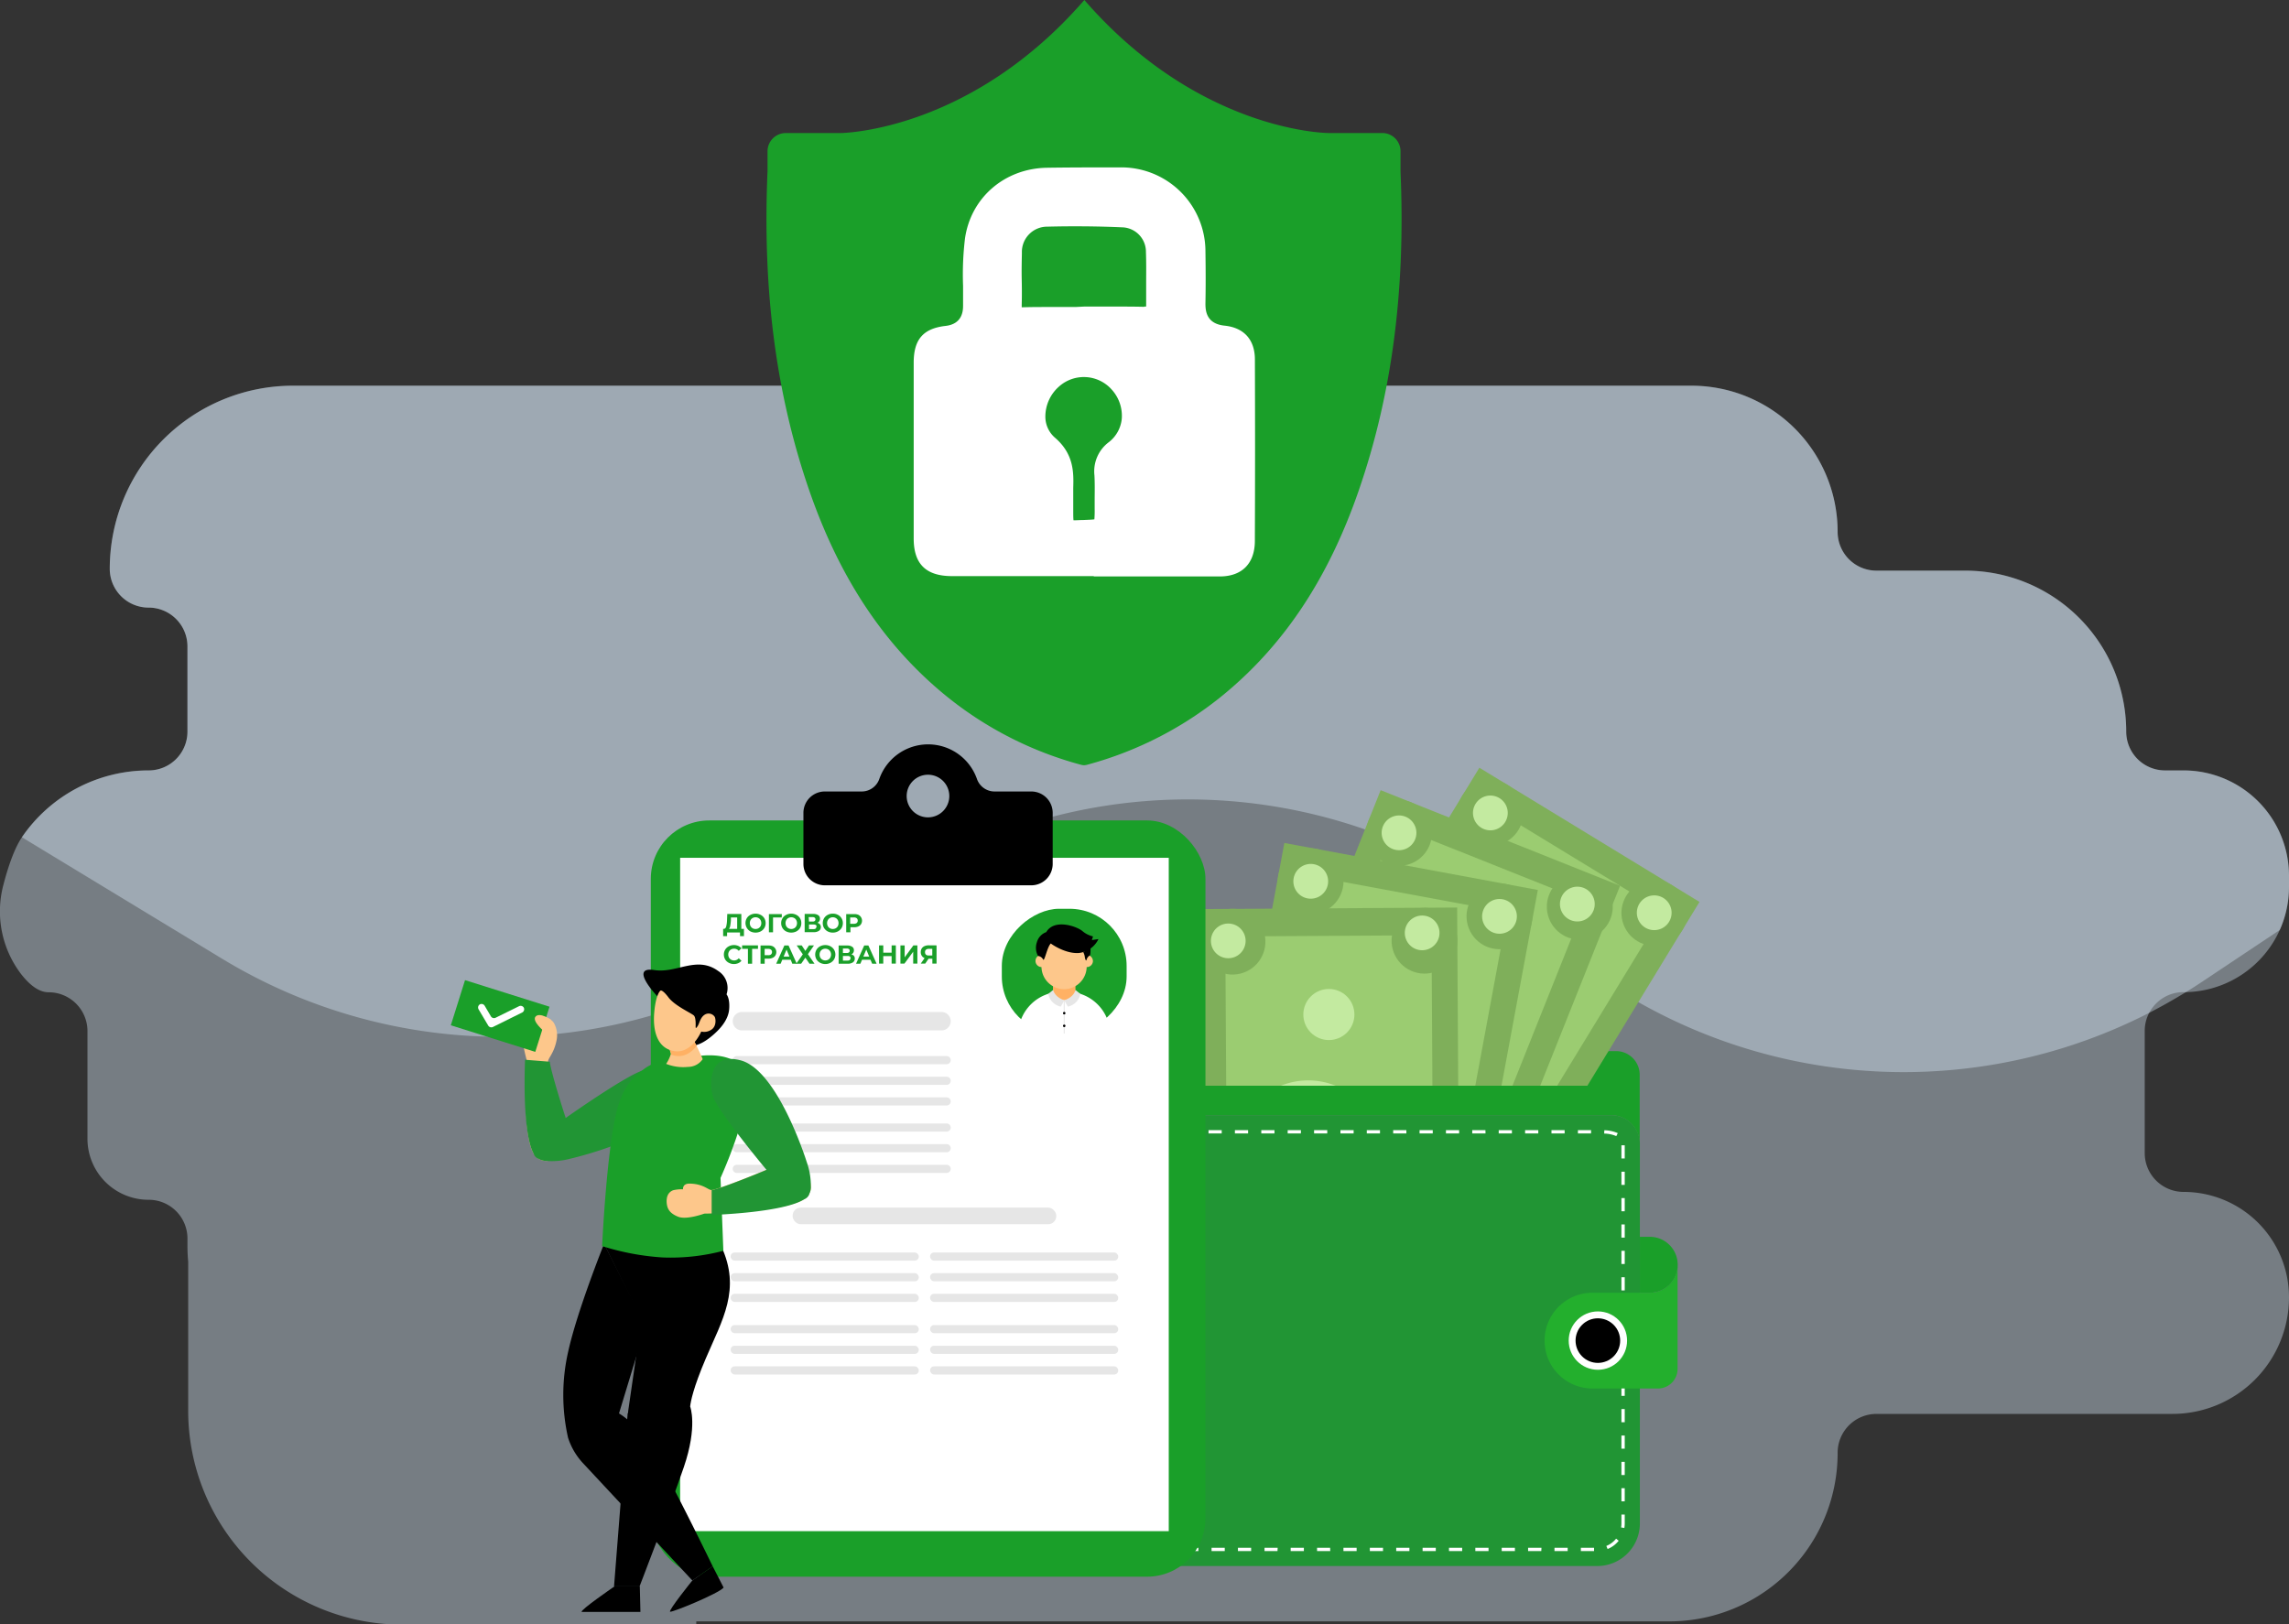 <?xml version="1.0" encoding="UTF-8"?> <svg xmlns="http://www.w3.org/2000/svg" xmlns:xlink="http://www.w3.org/1999/xlink" viewBox="0 0 628.13 445.84"><rect x="0" y="0" width="628.13" height="445.84" fill="#333333" stroke="none"/> <defs> <style>.cls-1{fill:none;}.cls-2{fill:#d9ecfa;opacity:0.4;}.cls-3{fill:#219534;}.cls-4{fill:#fff;}.cls-5{fill:#1a9f29;}.cls-6{fill:#23af2d;}.cls-7{clip-path:url(#clip-path);}.cls-8{fill:#7faf5a;}.cls-9{fill:#9bcc71;}.cls-10{fill:#c3eaa0;}.cls-11{fill:#95cc6f;}.cls-12{fill:#e6e6e6;}.cls-13{fill:#fdc78b;}.cls-14{fill:#ffb164;}</style> <clipPath id="clip-path"> <rect class="cls-1" x="293.76" y="201.69" width="173.96" height="96.29"></rect> </clipPath> </defs> <title>ДЕНЬГИ600</title> <g id="Слой_2" data-name="Слой 2"> <g id="Слой_1-2" data-name="Слой 1"> <path class="cls-2" d="M.94,242.82c1.23-4.76,3-10,5.06-13a42.09,42.09,0,0,1,34.78-18.35,10.65,10.65,0,0,0,10.66-10.66V177.42a10.66,10.66,0,0,0-10.66-10.66A10.65,10.65,0,0,1,30.12,156.1a50.26,50.26,0,0,1,50.26-50.26H464.16a40.11,40.11,0,0,1,40.11,40.1,10.65,10.65,0,0,0,10.66,10.66H539.3a44.17,44.17,0,0,1,44.16,44.17,10.65,10.65,0,0,0,10.66,10.66h5.08a28.94,28.94,0,0,1,28.93,28.94v3a28.9,28.9,0,0,1-28.39,28.93h-.54a10.62,10.62,0,0,0-7.54,3.12,10.83,10.83,0,0,0-1.84,2.46,10.61,10.61,0,0,0-1.28,5.08v33.51a10.66,10.66,0,0,0,10.65,10.66,28.92,28.92,0,0,1,28.94,28.93h0a32,32,0,0,1-32,32H514.93a10.66,10.66,0,0,0-10.66,10.66A46.19,46.19,0,0,1,458.07,445h-267v.89H110.33a58.69,58.69,0,0,1-58.69-58.69v-40.9c-.13-1.43-.2-2.88-.2-4.35v-2a10.63,10.63,0,0,0-10.62-10.66A16.76,16.76,0,0,1,24,312.46V283a10.65,10.65,0,0,0-10.66-10.66c-2.76,0-5.34-2.16-7.55-5A28.36,28.36,0,0,1,.94,242.82Z"></path> <path class="cls-2" d="M628.13,243.41v-3a28.94,28.94,0,0,0-28.93-28.94h-5.08a10.65,10.65,0,0,1-10.66-10.66,44.17,44.17,0,0,0-44.17-44.17H514.93a10.65,10.65,0,0,1-10.66-10.66,40.11,40.11,0,0,0-40.11-40.1H80.38A50.26,50.26,0,0,0,30.12,156.1a10.65,10.65,0,0,0,10.66,10.66,10.66,10.66,0,0,1,10.66,10.66v23.35a10.65,10.65,0,0,1-10.66,10.66A42.09,42.09,0,0,0,6,229.78l55,33.38a147.63,147.63,0,0,0,155.81-1.67l29.9-19a147.61,147.61,0,0,1,177.47,14.34,147.62,147.62,0,0,0,165.61,21.14q5-2.58,9.92-5.59c1.54-.94,3.06-1.92,4.57-2.92l21.32-14.22A28.8,28.8,0,0,0,628.13,243.41Z"></path> <path class="cls-3" d="M442.13,306.08H320.45a8.8,8.8,0,0,1-8.8-8.8V418.12a11.69,11.69,0,0,0,11.69,11.69H438.26A11.69,11.69,0,0,0,450,418.12V313.89A7.82,7.82,0,0,0,442.13,306.08Z"></path> <rect class="cls-4" x="318.96" y="310.18" width="1.82" height="0.91"></rect> <path class="cls-4" d="M437.43,425.71h-3.62v-.91h3.62Zm-7.24,0h-3.62v-.91h3.62Zm-7.24,0h-3.62v-.91H423Zm-7.24,0h-3.62v-.91h3.62Zm-7.24,0h-3.62v-.91h3.62Zm-7.23,0h-3.62v-.91h3.62Zm-7.24,0h-3.62v-.91H394Zm-7.24,0h-3.62v-.91h3.62Zm-7.24,0H375.9v-.91h3.62Zm-7.24,0h-3.62v-.91h3.62Zm-7.24,0h-3.62v-.91H365Zm-7.24,0h-3.62v-.91h3.62Zm-7.24,0H347v-.91h3.61Zm-7.23,0h-3.62v-.91h3.62Zm-7.24,0h-3.62v-.91h3.62Zm-7.24,0h-3.62v-.91h3.62Zm112.3-.57-.35-.84a6.67,6.67,0,0,0,2.68-2l.71.57A7.55,7.55,0,0,1,441.15,425.14Zm4.59-5.77-.89-.15a6.71,6.71,0,0,0,.09-1.1v-2.44h.91v2.44A7.45,7.45,0,0,1,445.74,419.37Zm.11-7.31h-.91v-3.61h.91Zm0-7.23h-.91v-3.62h.91Zm0-7.24h-.91V394h.91Zm0-7.24h-.91v-3.62h.91Zm0-7.24h-.91v-3.62h.91Zm0-7.24h-.91v-3.62h.91Zm0-7.24h-.91V365h.91Zm0-7.24h-.91v-3.62h.91Zm0-7.23h-.91v-3.62h.91Zm0-7.24h-.91V343.3h.91Zm0-7.24h-.91v-3.62h.91Zm0-7.24h-.91v-3.62h.91Zm0-7.24h-.91v-3.62h.91Zm0-7.24h-.91v-3.62h.91Zm-2.32-6.14a8.63,8.63,0,0,0-3.33-.7l.05-.91a9.7,9.7,0,0,1,3.69.79Zm-6.93-.73H433v-.91h3.62Zm-7.24,0h-3.61v-.91h3.61Zm-7.23,0h-3.62v-.91h3.62Zm-7.24,0h-3.62v-.91h3.62Zm-7.24,0H404v-.91h3.62Zm-7.24,0h-3.62v-.91h3.62Zm-7.24,0h-3.62v-.91h3.62Zm-7.24,0h-3.62v-.91h3.62Zm-7.24,0h-3.62v-.91h3.62Zm-7.23,0h-3.62v-.91h3.62Zm-7.24,0H360.6v-.91h3.62Zm-7.24,0h-3.62v-.91H357Zm-7.24,0h-3.62v-.91h3.62Zm-7.24,0h-3.62v-.91h3.62Zm-7.24,0h-3.62v-.91h3.62Zm-7.24,0H324.4v-.91H328Z"></path> <rect class="cls-4" x="319.77" y="424.8" width="1.82" height="0.91"></rect> <path class="cls-5" d="M443.45,288.48h-123a8.8,8.8,0,0,0-8.8,8.8h0a8.8,8.8,0,0,0,8.8,8.8H442.13a7.82,7.82,0,0,1,7.82,7.81V295A6.5,6.5,0,0,0,443.45,288.48Z"></path> <path class="cls-6" d="M452.66,354.8H437a13.14,13.14,0,0,0-13.15,13.14h0A13.15,13.15,0,0,0,437,381.09h17.95a5.4,5.4,0,0,0,5.4-5.4V347.12A7.67,7.67,0,0,1,452.66,354.8Z"></path> <circle class="cls-4" cx="438.48" cy="367.94" r="8.01"></circle> <circle cx="438.48" cy="367.94" r="6.12" transform="translate(-131.75 417.82) rotate(-45)"></circle> <path class="cls-5" d="M452.66,354.8H450V339.45h2.71a7.67,7.67,0,0,1,7.67,7.67h0A7.67,7.67,0,0,1,452.66,354.8Z"></path> <g class="cls-7"> <polygon class="cls-8" points="370.12 269.47 334.29 328.24 394.68 365.07 430.52 306.31 466.36 247.54 405.96 210.71 370.12 269.47"></polygon> <polygon class="cls-9" points="376.16 273.16 344.27 325.46 392.59 354.92 424.48 302.62 456.38 250.32 408.06 220.86 376.16 273.16"></polygon> <circle class="cls-8" cx="346.7" cy="325.23" r="9.03" transform="translate(-40.54 49.51) rotate(-7.72)"></circle> <circle class="cls-8" cx="391.68" cy="352.66" r="9.03" transform="matrix(0.87, -0.49, 0.49, 0.87, -122.71, 237.8)"></circle> <path class="cls-10" d="M383.32,315.78a7,7,0,1,1-9.64,2.33A7,7,0,0,1,383.32,315.78Z"></path> <circle class="cls-10" cx="346.7" cy="325.23" r="4.77" transform="translate(-128.28 305.95) rotate(-40.85)"></circle> <path class="cls-10" d="M394.16,348.59a4.77,4.77,0,1,1-6.55,1.59A4.77,4.77,0,0,1,394.16,348.59Z"></path> <circle class="cls-8" cx="408.97" cy="223.12" r="9.03" transform="translate(129.4 595.78) rotate(-81.74)"></circle> <circle class="cls-8" cx="453.95" cy="250.55" r="9.03" transform="translate(67.83 596.6) rotate(-70.76)"></circle> <circle class="cls-10" cx="420.98" cy="254.02" r="7.01" transform="translate(-20.34 37.25) rotate(-4.95)"></circle> <path class="cls-10" d="M406.49,227.19a4.77,4.77,0,1,0-1.59-6.55A4.77,4.77,0,0,0,406.49,227.19Z"></path> <circle class="cls-10" cx="453.95" cy="250.55" r="4.77" transform="translate(-42.16 401.28) rotate(-45.8)"></circle> <circle class="cls-10" cx="400.32" cy="287.89" r="20.13" transform="translate(-56.55 102.39) rotate(-13.62)"></circle> <path class="cls-11" d="M412.32,286.29a9.62,9.62,0,0,1-.93,6.11l3.15,1.92-1.72,2.82-3.06-1.87a18,18,0,0,1-3.15,3.52,11.86,11.86,0,0,1-3.37,2.11l-2.49-3.64a11.85,11.85,0,0,0,2.85-1.7,13.5,13.5,0,0,0,2.47-2.54l-4.7-2.87a25.05,25.05,0,0,1-3.12,2.73,7,7,0,0,1-3.14,1.25,5.44,5.44,0,0,1-3.59-.92,6.33,6.33,0,0,1-3-4.14,9.45,9.45,0,0,1,.95-6.16l-3.12-1.9,1.71-2.82,3.07,1.87a14.58,14.58,0,0,1,5.2-4.66l2.6,3.52a13.08,13.08,0,0,0-4.09,3.41l4.79,2.92a23.28,23.28,0,0,1,3.06-2.71,6.83,6.83,0,0,1,3.11-1.25,5.42,5.42,0,0,1,3.56.9A6.25,6.25,0,0,1,412.32,286.29Zm-16.79,2.43a5.3,5.3,0,0,0,1.71-1.09l-4-2.44a3.64,3.64,0,0,0-.16,2.07,2.16,2.16,0,0,0,1,1.29A1.7,1.7,0,0,0,395.53,288.72Zm12.34-.55a1.91,1.91,0,0,0-.9-1.24,1.71,1.71,0,0,0-1.47-.19,5.57,5.57,0,0,0-1.71,1l3.89,2.37A3.6,3.6,0,0,0,407.87,288.17Z"></path> <polygon class="cls-8" points="353.35 280.79 327.83 344.72 393.53 370.95 419.05 307.02 444.57 243.1 378.87 216.87 353.35 280.79"></polygon> <polygon class="cls-9" points="359.92 283.41 337.21 340.31 389.77 361.29 412.48 304.4 435.2 247.5 382.64 226.52 359.92 283.41"></polygon> <circle class="cls-8" cx="334.38" cy="339.68" r="9.03" transform="translate(-72.04 588.71) rotate(-76.95)"></circle> <circle class="cls-8" cx="383.31" cy="359.21" r="9.03" transform="translate(-126.33 231.84) rotate(-29.11)"></circle> <circle class="cls-10" cx="366.31" cy="330.75" r="7.01" transform="translate(-60.39 578.76) rotate(-72.25)"></circle> <path class="cls-10" d="M336.15,335.25a4.77,4.77,0,1,1-6.2,2.66A4.78,4.78,0,0,1,336.15,335.25Z"></path> <path class="cls-10" d="M385.08,354.79a4.77,4.77,0,1,1-6.2,2.66A4.76,4.76,0,0,1,385.08,354.79Z"></path> <circle class="cls-8" cx="383.91" cy="228.6" r="9.03" transform="translate(-57.33 298.95) rotate(-39.83)"></circle> <circle class="cls-8" cx="432.84" cy="248.13" r="9.03" transform="matrix(0.97, -0.25, 0.25, 0.97, -48.37, 116.38)"></circle> <circle class="cls-10" cx="395.73" cy="257.06" r="7.01" transform="translate(68.6 597.16) rotate(-79.12)"></circle> <circle class="cls-10" cx="383.91" cy="228.6" r="4.77" transform="translate(-59.05 170.01) rotate(-23.24)"></circle> <path class="cls-10" d="M431.07,252.56a4.77,4.77,0,1,0-2.66-6.19A4.77,4.77,0,0,0,431.07,252.56Z"></path> <circle class="cls-10" cx="381.02" cy="293.91" r="20.13" transform="translate(-0.59 0.77) rotate(-0.12)"></circle> <path class="cls-11" d="M392.58,290.32a9.65,9.65,0,0,1,.1,6.19l3.43,1.36-1.22,3.06-3.34-1.33a17.91,17.91,0,0,1-2.51,4,11.82,11.82,0,0,1-3,2.65L383,303.07a12.11,12.11,0,0,0,2.53-2.15,13.31,13.31,0,0,0,2-2.92l-5.11-2a24.37,24.37,0,0,1-2.63,3.21,6.94,6.94,0,0,1-2.88,1.76,5.43,5.43,0,0,1-3.69-.31A6.35,6.35,0,0,1,369.6,297a9.42,9.42,0,0,1-.08-6.22l-3.4-1.36,1.22-3.06,3.34,1.33a14.47,14.47,0,0,1,4.35-5.47l3.15,3a13.16,13.16,0,0,0-3.46,4l5.2,2.08a23.17,23.17,0,0,1,2.57-3.18,6.79,6.79,0,0,1,2.86-1.75,5.38,5.38,0,0,1,3.66.29A6.24,6.24,0,0,1,392.58,290.32Zm-16.14,5.2a5.15,5.15,0,0,0,1.49-1.35l-4.34-1.74a3.53,3.53,0,0,0,.19,2.06A2.12,2.12,0,0,0,375,295.6,1.7,1.7,0,0,0,376.44,295.52Zm12.07-2.6a1.93,1.93,0,0,0-1.1-1.07,1.67,1.67,0,0,0-1.48.06,5.33,5.33,0,0,0-1.51,1.3l4.22,1.68A3.57,3.57,0,0,0,388.51,292.92Z"></path> <polygon class="cls-8" points="339.89 299.03 327.34 366.71 396.89 379.61 409.44 311.94 422 244.26 352.44 231.36 339.89 299.03"></polygon> <polygon class="cls-9" points="346.84 300.32 335.67 360.56 391.32 370.88 402.49 310.64 413.66 250.41 358.02 240.09 346.84 300.32"></polygon> <circle class="cls-8" cx="333.19" cy="359.48" r="9.03" transform="translate(-102.32 134.6) rotate(-19.86)"></circle> <circle class="cls-8" cx="385" cy="369.09" r="9.03"></circle> <circle class="cls-10" cx="362.77" cy="344.49" r="7.01" transform="translate(-109.94 508.27) rotate(-62.63)"></circle> <path class="cls-10" d="M334.06,354.79a4.77,4.77,0,1,1-5.55,3.82A4.77,4.77,0,0,1,334.06,354.79Z"></path> <path class="cls-10" d="M385.87,364.4a4.77,4.77,0,1,1-5.56,3.82A4.77,4.77,0,0,1,385.87,364.4Z"></path> <circle class="cls-8" cx="359.67" cy="241.88" r="9.03" transform="translate(-6.32 474.1) rotate(-66.32)"></circle> <circle class="cls-8" cx="411.47" cy="251.49" r="9.03" transform="translate(-63.01 165.32) rotate(-21.14)"></circle> <circle class="cls-10" cx="377.24" cy="266.48" r="7.01" transform="translate(-84.57 273.83) rotate(-36.15)"></circle> <path class="cls-10" d="M358.8,246.57A4.77,4.77,0,1,0,355,241,4.77,4.77,0,0,0,358.8,246.57Z"></path> <circle class="cls-10" cx="411.47" cy="251.49" r="4.77" transform="translate(27.6 543.38) rotate(-68.68)"></circle> <circle class="cls-10" cx="370" cy="305.48" r="20.13" transform="translate(-104.85 236.68) rotate(-31.3)"></circle> <path class="cls-11" d="M380.64,299.72a9.63,9.63,0,0,1,1.31,6l3.63.67-.6,3.24-3.53-.65a18.41,18.41,0,0,1-1.69,4.41,11.77,11.77,0,0,1-2.4,3.17l-3.62-2.51a12.15,12.15,0,0,0,2.05-2.6,13.24,13.24,0,0,0,1.41-3.26l-5.41-1a24.27,24.27,0,0,1-2,3.66,6.91,6.91,0,0,1-2.49,2.29,5.42,5.42,0,0,1-3.68.42,6.35,6.35,0,0,1-4.25-2.81,9.42,9.42,0,0,1-1.3-6.09l-3.6-.67.6-3.24,3.53.66a14.48,14.48,0,0,1,3.2-6.21l3.68,2.35a13.32,13.32,0,0,0-2.6,4.65l5.51,1a24,24,0,0,1,1.89-3.62,6.9,6.9,0,0,1,2.47-2.27,5.36,5.36,0,0,1,3.65-.43A6.24,6.24,0,0,1,380.64,299.72ZM365.82,308a5.25,5.25,0,0,0,1.21-1.62l-4.6-.85a3.5,3.5,0,0,0,.58,2,2.13,2.13,0,0,0,1.37.86A1.67,1.67,0,0,0,365.82,308Zm11.33-4.9a1.91,1.91,0,0,0-1.28-.84,1.69,1.69,0,0,0-1.44.35,5.5,5.5,0,0,0-1.23,1.56l4.47.83A3.51,3.51,0,0,0,377.15,303.06Z"></path> <polygon class="cls-8" points="329.52 318.32 329.93 387.15 400.67 386.74 400.27 317.91 399.86 249.08 329.12 249.5 329.52 318.32"></polygon> <polygon class="cls-9" points="336.6 318.28 336.96 379.54 393.55 379.21 393.19 317.95 392.83 256.69 336.24 257.02 336.6 318.28"></polygon> <circle class="cls-8" cx="334.76" cy="378.07" r="9.03" transform="translate(-110.8 140.41) rotate(-20.4)"></circle> <circle class="cls-8" cx="387.44" cy="377.76" r="9.03"></circle> <circle class="cls-10" cx="360.98" cy="357.79" r="7.01" transform="translate(-86.02 115.9) rotate(-16.33)"></circle> <path class="cls-10" d="M334.73,373.31A4.77,4.77,0,1,1,330,378.1,4.77,4.77,0,0,1,334.73,373.31Z"></path> <path class="cls-10" d="M387.42,373a4.77,4.77,0,1,1-4.74,4.8A4.77,4.77,0,0,1,387.42,373Z"></path> <circle class="cls-8" cx="338.2" cy="258.47" r="9.03" transform="translate(-51.58 87.43) rotate(-13.7)"></circle> <circle class="cls-8" cx="390.88" cy="258.16" r="9.03" transform="translate(-4.28 509.72) rotate(-65.92)"></circle> <circle class="cls-10" cx="364.66" cy="278.44" r="7.01" transform="translate(-90.08 339.41) rotate(-45)"></circle> <circle class="cls-10" cx="338.2" cy="258.47" r="4.77" transform="matrix(0.13, -0.99, 0.99, 0.13, 37.2, 559.45)"></circle> <circle class="cls-10" cx="390.88" cy="258.16" r="4.77" transform="matrix(0.84, -0.54, 0.54, 0.84, -77.49, 250.26)"></circle> <circle class="cls-10" cx="360.75" cy="318.12" r="20.13" transform="matrix(0.47, -0.88, 0.88, 0.47, -90.51, 484.55)"></circle> <path class="cls-11" d="M370.11,310.45a9.59,9.59,0,0,1,2.42,5.68l3.69,0,0,3.3-3.59,0a17.7,17.7,0,0,1-.83,4.65,11.43,11.43,0,0,1-1.76,3.57l-4-1.79a12,12,0,0,0,1.53-2.94,12.93,12.93,0,0,0,.77-3.46l-5.5,0a24,24,0,0,1-1.23,4,6.86,6.86,0,0,1-2,2.71,5.42,5.42,0,0,1-3.53,1.11,6.34,6.34,0,0,1-4.71-2,9.48,9.48,0,0,1-2.42-5.74l-3.66,0,0-3.29,3.59,0a14.47,14.47,0,0,1,2-6.7l4.06,1.63a13.16,13.16,0,0,0-1.68,5.05l5.6,0A24.06,24.06,0,0,1,360,312.3a6.91,6.91,0,0,1,2-2.69,5.37,5.37,0,0,1,3.5-1.11A6.23,6.23,0,0,1,370.11,310.45Zm-13,10.88a5.17,5.17,0,0,0,.88-1.81l-4.68,0a3.52,3.52,0,0,0,.95,1.84,2.12,2.12,0,0,0,1.5.59A1.69,1.69,0,0,0,357.11,321.33Zm10.21-6.94a1.93,1.93,0,0,0-1.42-.59,1.7,1.7,0,0,0-1.35.62,5.2,5.2,0,0,0-.91,1.77l4.54,0A3.58,3.58,0,0,0,367.32,314.39Z"></path> </g> <rect class="cls-5" x="178.59" y="225.18" width="152.2" height="207.56" rx="16.03"></rect> <rect class="cls-4" x="186.64" y="235.43" width="134.08" height="184.81"></rect> <path class="cls-12" d="M259.77,310.58H202.18a1.11,1.11,0,0,1-1.11-1.11h0a1.12,1.12,0,0,1,1.11-1.12h57.59a1.12,1.12,0,0,1,1.12,1.12h0A1.12,1.12,0,0,1,259.77,310.58Z"></path> <path class="cls-12" d="M259.77,316.25H202.18a1.12,1.12,0,0,1-1.11-1.12h0a1.11,1.11,0,0,1,1.11-1.11h57.59a1.12,1.12,0,0,1,1.12,1.11h0A1.12,1.12,0,0,1,259.77,316.25Z"></path> <path class="cls-12" d="M259.77,321.92H202.18a1.12,1.12,0,0,1-1.11-1.12h0a1.11,1.11,0,0,1,1.11-1.11h57.59a1.12,1.12,0,0,1,1.12,1.11h0A1.12,1.12,0,0,1,259.77,321.92Z"></path> <rect class="cls-12" x="200.5" y="343.76" width="51.62" height="2.23" rx="1.08"></rect> <rect class="cls-12" x="200.5" y="349.43" width="51.62" height="2.23" rx="1.08"></rect> <rect class="cls-12" x="200.5" y="355.1" width="51.62" height="2.23" rx="1.08"></rect> <rect class="cls-12" x="255.23" y="343.76" width="51.62" height="2.23" rx="1.08"></rect> <rect class="cls-12" x="255.23" y="349.43" width="51.62" height="2.23" rx="1.08"></rect> <rect class="cls-12" x="255.23" y="355.1" width="51.62" height="2.23" rx="1.08"></rect> <rect class="cls-12" x="200.5" y="363.68" width="51.62" height="2.23" rx="1.08"></rect> <rect class="cls-12" x="200.5" y="369.35" width="51.62" height="2.23" rx="1.08"></rect> <rect class="cls-12" x="200.5" y="375.01" width="51.62" height="2.23" rx="1.08"></rect> <rect class="cls-12" x="255.23" y="363.68" width="51.62" height="2.23" rx="1.08"></rect> <rect class="cls-12" x="255.23" y="369.35" width="51.62" height="2.23" rx="1.08"></rect> <rect class="cls-12" x="255.23" y="375.01" width="51.62" height="2.23" rx="1.08"></rect> <rect class="cls-4" x="272.75" y="247.26" width="38.57" height="38.57" rx="18.67"></rect> <rect class="cls-5" x="274.91" y="249.42" width="34.25" height="34.25" rx="15.69" transform="translate(558.58 -25.49) rotate(90)"></rect> <path class="cls-12" d="M259.77,292.08H202.18a1.12,1.12,0,0,1-1.11-1.12h0a1.11,1.11,0,0,1,1.11-1.11h57.59a1.12,1.12,0,0,1,1.12,1.11h0A1.12,1.12,0,0,1,259.77,292.08Z"></path> <path class="cls-12" d="M259.77,297.75H202.18a1.12,1.12,0,0,1-1.11-1.12h0a1.11,1.11,0,0,1,1.11-1.11h57.59a1.12,1.12,0,0,1,1.12,1.11h0A1.12,1.12,0,0,1,259.77,297.75Z"></path> <path class="cls-12" d="M259.77,303.41H202.18a1.11,1.11,0,0,1-1.11-1.11h0a1.11,1.11,0,0,1,1.11-1.11h57.59a1.12,1.12,0,0,1,1.12,1.11h0A1.12,1.12,0,0,1,259.77,303.41Z"></path> <rect class="cls-12" x="217.51" y="331.44" width="72.34" height="4.55" rx="2.2"></rect> <path class="cls-12" d="M258.36,282.8H203.6a2.53,2.53,0,0,1-2.53-2.52h0a2.54,2.54,0,0,1,2.53-2.53h54.76a2.54,2.54,0,0,1,2.53,2.53h0A2.53,2.53,0,0,1,258.36,282.8Z"></path> <path class="cls-4" d="M305.57,391.34H256.52a1.29,1.29,0,0,1-1.29-1.29h0a1.29,1.29,0,0,1,1.29-1.29h49.05a1.29,1.29,0,0,1,1.29,1.29h0A1.29,1.29,0,0,1,305.57,391.34Z"></path> <path class="cls-13" d="M287.51,263.87a1.68,1.68,0,1,1-1.68-1.81A1.75,1.75,0,0,1,287.51,263.87Z"></path> <path class="cls-13" d="M299.91,263.87a1.68,1.68,0,1,1-1.67-1.81A1.75,1.75,0,0,1,299.91,263.87Z"></path> <path class="cls-4" d="M292.83,272.2h-1.59a11.85,11.85,0,0,0-11.83,11.38,5.87,5.87,0,0,0,.94.09h23.37a5.76,5.76,0,0,0,.94-.09A11.83,11.83,0,0,0,292.83,272.2Z"></path> <rect class="cls-12" x="291.9" y="274.55" width="0.27" height="9.11"></rect> <path class="cls-14" d="M293.25,274.22l-1.21.33-1.26-.26-.26-.49S293.18,273.67,293.25,274.22Z"></path> <path class="cls-14" d="M295.12,272.94c0,1.71-6.17,1.71-6.17,0v-3.77h6.17Z"></path> <path class="cls-13" d="M292,271.49h0a6.23,6.23,0,0,1-6.21-6.2v-2.83a6.24,6.24,0,0,1,6.21-6.21h0a6.23,6.23,0,0,1,6.2,6.21v2.83A6.22,6.22,0,0,1,292,271.49Z"></path> <path d="M296.13,261.55a6.8,6.8,0,0,0,5.3-3.81l-1.81.27.32-1a6.89,6.89,0,0,1-2.95-1.5c-1.54-1.27-7.67-3.45-9.89.32a4.13,4.13,0,0,0-2.57,2.79,4.68,4.68,0,0,0,.31,3.75,1.78,1.78,0,0,1,1.39.94c.37.85,1.09-3.37,2.13-4.37C288.36,259,292.36,261.87,296.13,261.55Z"></path> <path d="M299.24,260s.09,2.1-.21,2.25a2,2,0,0,0-.87,1.16c-.05.44-.35.09-.47-.73a3.82,3.82,0,0,0-.43-1.35Z"></path> <path class="cls-12" d="M289,271.7s.32,1.91,3.09,2.85l-1,1.72a4.37,4.37,0,0,1-3.43-3.5Z"></path> <path class="cls-12" d="M295.12,271.7s-.31,1.91-3.08,2.85l1,1.72a4.37,4.37,0,0,0,3.42-3.5Z"></path> <path d="M292.2,278.37a.33.33,0,0,1-.45-.12.34.34,0,1,1,.45.12Z"></path> <path d="M292.2,281.85a.33.33,0,0,1-.45-.12.34.34,0,1,1,.45.12Z"></path> <path d="M283,217.23H272.87a5.12,5.12,0,0,1-4.79-3.46,14.2,14.2,0,0,0-26.78,0,5.12,5.12,0,0,1-4.79,3.46H226.34a5.87,5.87,0,0,0-5.87,5.88v14a5.87,5.87,0,0,0,5.87,5.87H283a5.87,5.87,0,0,0,5.87-5.87v-14A5.87,5.87,0,0,0,283,217.23Zm-28.35,7.1a5.85,5.85,0,1,1,5.85-5.85A5.85,5.85,0,0,1,254.69,224.33Z"></path> <path class="cls-13" d="M147.34,317.73c-4.47-3.48-2.83-26.88-2.83-26.88s-2-7-.9-9.27,2.5-2.78,4-2.76,3.59.6,4.42,2a6.84,6.84,0,0,1,.69,4.74c-.69,3.49-2.31,4.86-2.32,5.75,0,2.14,6.66,22,7.37,22.14C157.82,313.46,151.82,321.21,147.34,317.73Z"></path> <path class="cls-3" d="M176.74,293.72c3.89-.69,11.93.18,9,8.44-3.53,10-29.19,15.84-29.19,15.84h0a19.65,19.65,0,0,1-6.71.62,4.1,4.1,0,0,1-2.11-.61l-.08,0a2.42,2.42,0,0,1-1.26-1.45c-3.27-6.12-2.3-25.7-2.3-25.7l6.8.54c0,1.32,2.37,9.42,4.35,15.44C155.25,306.8,172.85,294.41,176.74,293.72Z"></path> <path d="M195.57,429.88l3,5.84c-1.29,1.61-14,6.82-14.67,6.63s6.08-8.57,6.08-8.57Z"></path> <path d="M175.57,435.4l.17,7H159.62c-.52-.47,9-7,9-7Z"></path> <path d="M172.32,387.87l.06-.4v-.19h0l3.65-25.19-10.29-20.71,32.15.6c5.58,11.93.3,20.25-4.22,30.88-3.45,8.09-4.15,11.84-4.28,13.17h0s2.11,5.39-1.75,16.66-12.14,32.71-12.14,32.71h-7l3.74-47.54Z"></path> <path d="M155.91,371c2.46-11.22,9.86-29.62,9.86-29.62l11.42,22.45-7.33,24.1c1.86,1.1,5.95,4.19,10.28,11.82,5.88,10.37,15.43,30.13,15.43,30.13l-5.58,3.9-30-32.19a18.58,18.58,0,0,1-4.11-7A53.33,53.33,0,0,1,155.91,371Z"></path> <path class="cls-5" d="M186.75,290.8S199,287,203.86,293.15s-6.14,30.14-6.14,30.14l.78,20a56.55,56.55,0,0,1-16.65,1.83A69.32,69.32,0,0,1,165.23,342s1.17-25.25,3.91-36.7c1.85-7.72,5.29-10.18,7.64-11.94C180.82,290.33,186.75,290.8,186.75,290.8Z"></path> <path class="cls-13" d="M221.82,328.09c-3.11,4.74-28.55,5-28.55,5s-4.83,1.78-7.16.86-3-2.17-3.15-3.7.24-3,1.77-3.58a9.85,9.85,0,0,1,3.79-.15l-1.08,0s-.32-1.71,1.84-1.67c3.85.08,5.09,1.83,6,1.76,2.13-.15,21.42-7.93,21.49-8.65C216.74,318,224.94,323.35,221.82,328.09Z"></path> <path d="M189.72,286.94s1.77.45,5.12-2.19c2.62-2.06,5-4.72,5.25-7.75s-.72-4.09-.72-4.09a5.52,5.52,0,0,0-2.31-6.43c-5.9-4.25-11.32.72-17.51-.24-7.13-1.11.82,7.18.82,7.18Z"></path> <path class="cls-13" d="M190.16,285.08s2.73,5.41,2.64,5.65a4.87,4.87,0,0,1-4,2.09,12.7,12.7,0,0,1-6-.83,10,10,0,0,0,1.3-2.77,15.83,15.83,0,0,0-1.3-3.28Z"></path> <path class="cls-14" d="M184.17,289.22a15.83,15.83,0,0,0-1.3-3.28l7.29-.86,1,2c-1.22,1.53-3.12,3.08-5.65,2.72a6.24,6.24,0,0,1-1.37-.35A1.12,1.12,0,0,0,184.17,289.22Z"></path> <path class="cls-13" d="M181.23,271.9s-1.26.87-1.7,6,.87,9.93,5.62,10.6,7.28-5.38,7.28-5.38a3.45,3.45,0,0,0,2.65-.44c1.5-.83,1.38-2.84,1.07-3.56a2,2,0,0,0-2.77-.63c-1.19.75-1.43,2.3-1.86,3s-.63.83-.63.35.11-2.45-.44-3.08-5.22-2.65-7-5S181.23,271.9,181.23,271.9Z"></path> <rect class="cls-5" x="130.75" y="266.67" width="12.99" height="24.3" transform="translate(-169.91 326.06) rotate(-72.53)"></rect> <path class="cls-4" d="M134,281.52,131.32,277a1,1,0,0,1,.34-1.33h0a1,1,0,0,1,1.33.35l1.73,2.94a1,1,0,0,0,1.26.38l6.47-3.19a1,1,0,0,1,1.3.44h0a1,1,0,0,1-.44,1.29l-8.08,4A1,1,0,0,1,134,281.52Z"></path> <path class="cls-13" d="M151.24,279.91s-3.07-2.18-4.25-.93,2.41,4.16,2.41,4.16Z"></path> <path class="cls-3" d="M195.56,300.68c-1-3.82-.76-11.9,7.71-9.65,10.25,2.74,18.09,27.85,18.09,27.85h0a19.54,19.54,0,0,1,1.15,6.64,4,4,0,0,1-.44,2.15.36.36,0,0,1,0,.09,2.4,2.4,0,0,1-1.34,1.37c-5.84,3.74-25.44,4.32-25.44,4.32v-6.82c1.32-.09,9.21-3.1,15.05-5.56C210.3,321.07,196.56,304.5,195.56,300.68Z"></path> <path class="cls-5" d="M204.15,254.93v2h-1.08v-1h-3.55v1h-1.08v-2h.2c.3,0,.52-.23.64-.66a8.43,8.43,0,0,0,.23-1.85l.06-1.57h3.86v4.08Zm-3.75-.9a2,2,0,0,1-.36.9h2.25V251.8h-1.72l0,.73A12.58,12.58,0,0,1,200.4,254Z"></path> <path class="cls-5" d="M205.92,255.63a2.63,2.63,0,0,1-1-3.6,2.46,2.46,0,0,1,1-.93,3.09,3.09,0,0,1,2.82,0,2.44,2.44,0,0,1,1,.93,2.5,2.5,0,0,1,.36,1.33,2.54,2.54,0,0,1-.36,1.34,2.58,2.58,0,0,1-1,.93,3.18,3.18,0,0,1-2.82,0Zm2.22-.86a1.53,1.53,0,0,0,.56-.57,1.69,1.69,0,0,0,.21-.84,1.63,1.63,0,0,0-.21-.83,1.4,1.4,0,0,0-.56-.57,1.58,1.58,0,0,0-.81-.21,1.54,1.54,0,0,0-.8.21,1.42,1.42,0,0,0-.57.57,1.73,1.73,0,0,0-.2.83,1.8,1.8,0,0,0,.2.84,1.56,1.56,0,0,0,.57.57,1.64,1.64,0,0,0,.8.2A1.68,1.68,0,0,0,208.14,254.77Z"></path> <path class="cls-5" d="M214.52,251.8h-2.39v4.08H211v-5h3.55Z"></path> <path class="cls-5" d="M215.72,255.63a2.51,2.51,0,0,1-1-.93,2.54,2.54,0,0,1-.36-1.34,2.5,2.5,0,0,1,.36-1.33,2.38,2.38,0,0,1,1-.93,3.09,3.09,0,0,1,2.82,0,2.46,2.46,0,0,1,1,.93,2.5,2.5,0,0,1,.35,1.33,2.53,2.53,0,0,1-.35,1.34,2.61,2.61,0,0,1-1,.93,3.18,3.18,0,0,1-2.82,0Zm2.22-.86a1.46,1.46,0,0,0,.56-.57,1.69,1.69,0,0,0,.21-.84,1.63,1.63,0,0,0-.21-.83,1.34,1.34,0,0,0-.56-.57,1.65,1.65,0,0,0-1.61,0,1.42,1.42,0,0,0-.57.57,1.73,1.73,0,0,0-.2.83,1.8,1.8,0,0,0,.2.84,1.56,1.56,0,0,0,.57.57,1.72,1.72,0,0,0,1.61,0Z"></path> <path class="cls-5" d="M225,253.7a1.16,1.16,0,0,1,.25.76,1.21,1.21,0,0,1-.51,1,2.41,2.41,0,0,1-1.45.38h-2.48v-5h2.35a2.4,2.4,0,0,1,1.36.33,1.11,1.11,0,0,1,.49,1,1.14,1.14,0,0,1-.19.66,1.33,1.33,0,0,1-.52.44A1.36,1.36,0,0,1,225,253.7Zm-3-.77H223a.92.92,0,0,0,.57-.15.56.56,0,0,0,.19-.46.53.53,0,0,0-.19-.45.9.9,0,0,0-.57-.16h-1.09Zm2.1,1.44c0-.42-.27-.63-.82-.63h-1.28V255h1.28C223.77,255,224,254.8,224,254.37Z"></path> <path class="cls-5" d="M227.13,255.63a2.61,2.61,0,0,1-1-.93,2.53,2.53,0,0,1-.35-1.34,2.5,2.5,0,0,1,.35-1.33,2.46,2.46,0,0,1,1-.93,2.83,2.83,0,0,1,1.41-.34,2.88,2.88,0,0,1,1.41.34,2.52,2.52,0,0,1,1.34,2.26,2.54,2.54,0,0,1-.36,1.34,2.65,2.65,0,0,1-1,.93,3,3,0,0,1-1.41.33A2.94,2.94,0,0,1,227.13,255.63Zm2.21-.86a1.56,1.56,0,0,0,.57-.57,1.8,1.8,0,0,0,.2-.84,1.73,1.73,0,0,0-.2-.83,1.42,1.42,0,0,0-.57-.57,1.65,1.65,0,0,0-1.61,0,1.34,1.34,0,0,0-.56.57,1.63,1.63,0,0,0-.21.83,1.69,1.69,0,0,0,.21.84,1.46,1.46,0,0,0,.56.57,1.72,1.72,0,0,0,1.61,0Z"></path> <path class="cls-5" d="M235.53,251.07a1.8,1.8,0,0,1,.75,2.57,1.67,1.67,0,0,1-.75.63,2.79,2.79,0,0,1-1.16.22h-1v1.39h-1.16v-5h2.18A2.79,2.79,0,0,1,235.53,251.07Zm-.43,2.25a.82.82,0,0,0,.27-.65.8.8,0,0,0-.27-.65,1.23,1.23,0,0,0-.8-.22h-1v1.74h1A1.23,1.23,0,0,0,235.1,253.32Z"></path> <path class="cls-5" d="M200,264.25a2.48,2.48,0,0,1-1-.92,2.69,2.69,0,0,1,0-2.69,2.48,2.48,0,0,1,1-.92,2.92,2.92,0,0,1,1.39-.34,3,3,0,0,1,1.19.23,2.65,2.65,0,0,1,.89.66l-.75.7a1.59,1.59,0,0,0-1.27-.59,1.62,1.62,0,0,0-.83.2,1.42,1.42,0,0,0-.57.57,1.77,1.77,0,0,0,0,1.67,1.42,1.42,0,0,0,.57.57,1.63,1.63,0,0,0,.83.21,1.6,1.6,0,0,0,1.27-.6l.75.69a2.5,2.5,0,0,1-.9.67,3,3,0,0,1-1.18.23A2.92,2.92,0,0,1,200,264.25Z"></path> <path class="cls-5" d="M208,260.42h-1.61v4.08h-1.15v-4.08h-1.6v-.95H208Z"></path> <path class="cls-5" d="M212,259.69a1.79,1.79,0,0,1,.76,2.57,1.63,1.63,0,0,1-.76.63,2.76,2.76,0,0,1-1.16.22h-1v1.39H208.7v-5h2.18A2.76,2.76,0,0,1,212,259.69Zm-.43,2.25a.77.77,0,0,0,.28-.64.8.8,0,0,0-.28-.66,1.2,1.2,0,0,0-.79-.22h-.95v1.74h.95A1.2,1.2,0,0,0,211.61,261.94Z"></path> <path class="cls-5" d="M217,263.42h-2.34l-.44,1.08H213l2.24-5h1.15l2.25,5h-1.23Zm-.37-.88-.79-1.93-.8,1.93Z"></path> <path class="cls-5" d="M220,259.47l1,1.52,1-1.52h1.37l-1.67,2.41,1.81,2.62h-1.38L221,262.83l-1.15,1.67h-1.35l1.8-2.57-1.68-2.46Z"></path> <path class="cls-5" d="M225.06,264.25a2.58,2.58,0,0,1-1-.93,2.66,2.66,0,0,1,0-2.67,2.58,2.58,0,0,1,1-.93,3,3,0,0,1,1.41-.34,2.94,2.94,0,0,1,1.41.34,2.61,2.61,0,0,1,1,.93,2.66,2.66,0,0,1,0,2.67,2.61,2.61,0,0,1-1,.93,2.94,2.94,0,0,1-1.41.34A3,3,0,0,1,225.06,264.25Zm2.22-.86a1.46,1.46,0,0,0,.56-.57,1.77,1.77,0,0,0,0-1.67,1.46,1.46,0,0,0-.56-.57,1.72,1.72,0,0,0-1.61,0,1.46,1.46,0,0,0-.56.57,1.77,1.77,0,0,0,0,1.67,1.46,1.46,0,0,0,.56.57,1.65,1.65,0,0,0,1.61,0Z"></path> <path class="cls-5" d="M234.31,262.32a1.16,1.16,0,0,1,.25.76,1.23,1.23,0,0,1-.51,1.05,2.41,2.41,0,0,1-1.45.37h-2.47v-5h2.34a2.32,2.32,0,0,1,1.36.34,1.08,1.08,0,0,1,.49,1,1.14,1.14,0,0,1-.19.66,1.21,1.21,0,0,1-.52.45A1.35,1.35,0,0,1,234.31,262.32Zm-3-.77h1.09a.92.92,0,0,0,.57-.15.56.56,0,0,0,.2-.46.56.56,0,0,0-.2-.45.92.92,0,0,0-.57-.16h-1.09Zm2.1,1.44c0-.42-.27-.62-.82-.62h-1.28v1.27h1.28C233.11,263.64,233.38,263.42,233.38,263Z"></path> <path class="cls-5" d="M238.88,263.42h-2.33l-.45,1.08h-1.19l2.24-5h1.15l2.25,5h-1.22Zm-.36-.88-.8-1.93-.8,1.93Z"></path> <path class="cls-5" d="M245.83,259.47v5h-1.16v-2.06h-2.29v2.06h-1.16v-5h1.16v2h2.29v-2Z"></path> <path class="cls-5" d="M247.09,259.47h1.16v3.28l2.4-3.28h1.09v5h-1.15v-3.27l-2.4,3.27h-1.1Z"></path> <path class="cls-5" d="M257,259.47v5h-1.15v-1.34H254.8l-.9,1.34h-1.23l1.05-1.52a1.53,1.53,0,0,1-.78-.63,1.8,1.8,0,0,1-.27-1,1.92,1.92,0,0,1,.26-1,1.71,1.71,0,0,1,.76-.64,2.71,2.71,0,0,1,1.15-.23Zm-2.9,1.18a.83.83,0,0,0-.26.68.89.89,0,0,0,.25.68,1.07,1.07,0,0,0,.74.23h1v-1.82h-1A1.13,1.13,0,0,0,254.11,260.65Z"></path> <path class="cls-5" d="M297.56,0c-30.94,35.62-65.45,36.49-66.94,36.52h-15a5,5,0,0,0-5,5V47c-1.42,32.69,2.35,61.38,11.52,87.81,8.15,23.46,20,41.48,36.14,55.08a99.7,99.7,0,0,0,38.33,20,4.18,4.18,0,0,0,.86.14,4.26,4.26,0,0,0,.83-.13,99.82,99.82,0,0,0,38.36-20c16.17-13.61,28-31.63,36.13-55.09,9.17-26.43,12.94-55.12,11.53-87.7v-5.6a5,5,0,0,0-5-5H364.53C363,36.49,328.49,35.62,297.56,0Z"></path> <path class="cls-4" d="M344.36,98.67c0-5.44-3-8.74-8.31-9.29-4.8-.49-5.3-3.75-5.26-6.17.08-4.28.08-8.9,0-14.15a23.08,23.08,0,0,0-23.36-23.12c-6.71,0-13.45,0-20.17.1-11.58.21-20.83,8.18-22.45,19.38a82.53,82.53,0,0,0-.53,13.07c0,1.77,0,3.54,0,5.31,0,1.4-.09,5.12-4.82,5.65-6.09.7-8.71,3.69-8.73,10q0,24.17,0,48.35c0,7,3.37,10.32,10.53,10.32h38.89v.09l19.73,0q7.39,0,14.83,0c6.11,0,9.61-3.56,9.64-9.7C344.42,131.79,344.42,115,344.36,98.67Zm-36.53,16.24a9.24,9.24,0,0,1-3.56,6.45,10,10,0,0,0-3.94,9.12c.11,2.11.08,4.29.06,6.39,0,.95,0,1.9,0,2.86a27.8,27.8,0,0,1-.08,2.81c-.61.09-1.79.13-2.94.18-.87,0-1.61.07-2.21.07h-.58c-.07-.66-.07-1.77-.07-2.87l0-1.77c0-1.38,0-2.77,0-4.14.12-4.17.26-9.34-5-13.87a7.63,7.63,0,0,1-2.65-5.9,11,11,0,0,1,3.79-8.19,10.22,10.22,0,0,1,14.53,1A10.68,10.68,0,0,1,307.83,114.91ZM314,84.21c-2.37-.06-4.76-.07-7.15-.07l-9.36,0-2.4.12-7.17,0c-2.32,0-4.66,0-7.13.07h-.42c0-.17,0-.4,0-.71.07-2.35.05-4.68,0-7s0-4.82.05-7.23a6.94,6.94,0,0,1,7-7.18c6.77-.17,13.63-.12,20.42.18a6.71,6.71,0,0,1,6.62,6.79c.1,2.66.07,5.4.06,8,0,2.18,0,4.34,0,6.51v.45l-.48,0Z"></path> </g> </g> </svg> 
